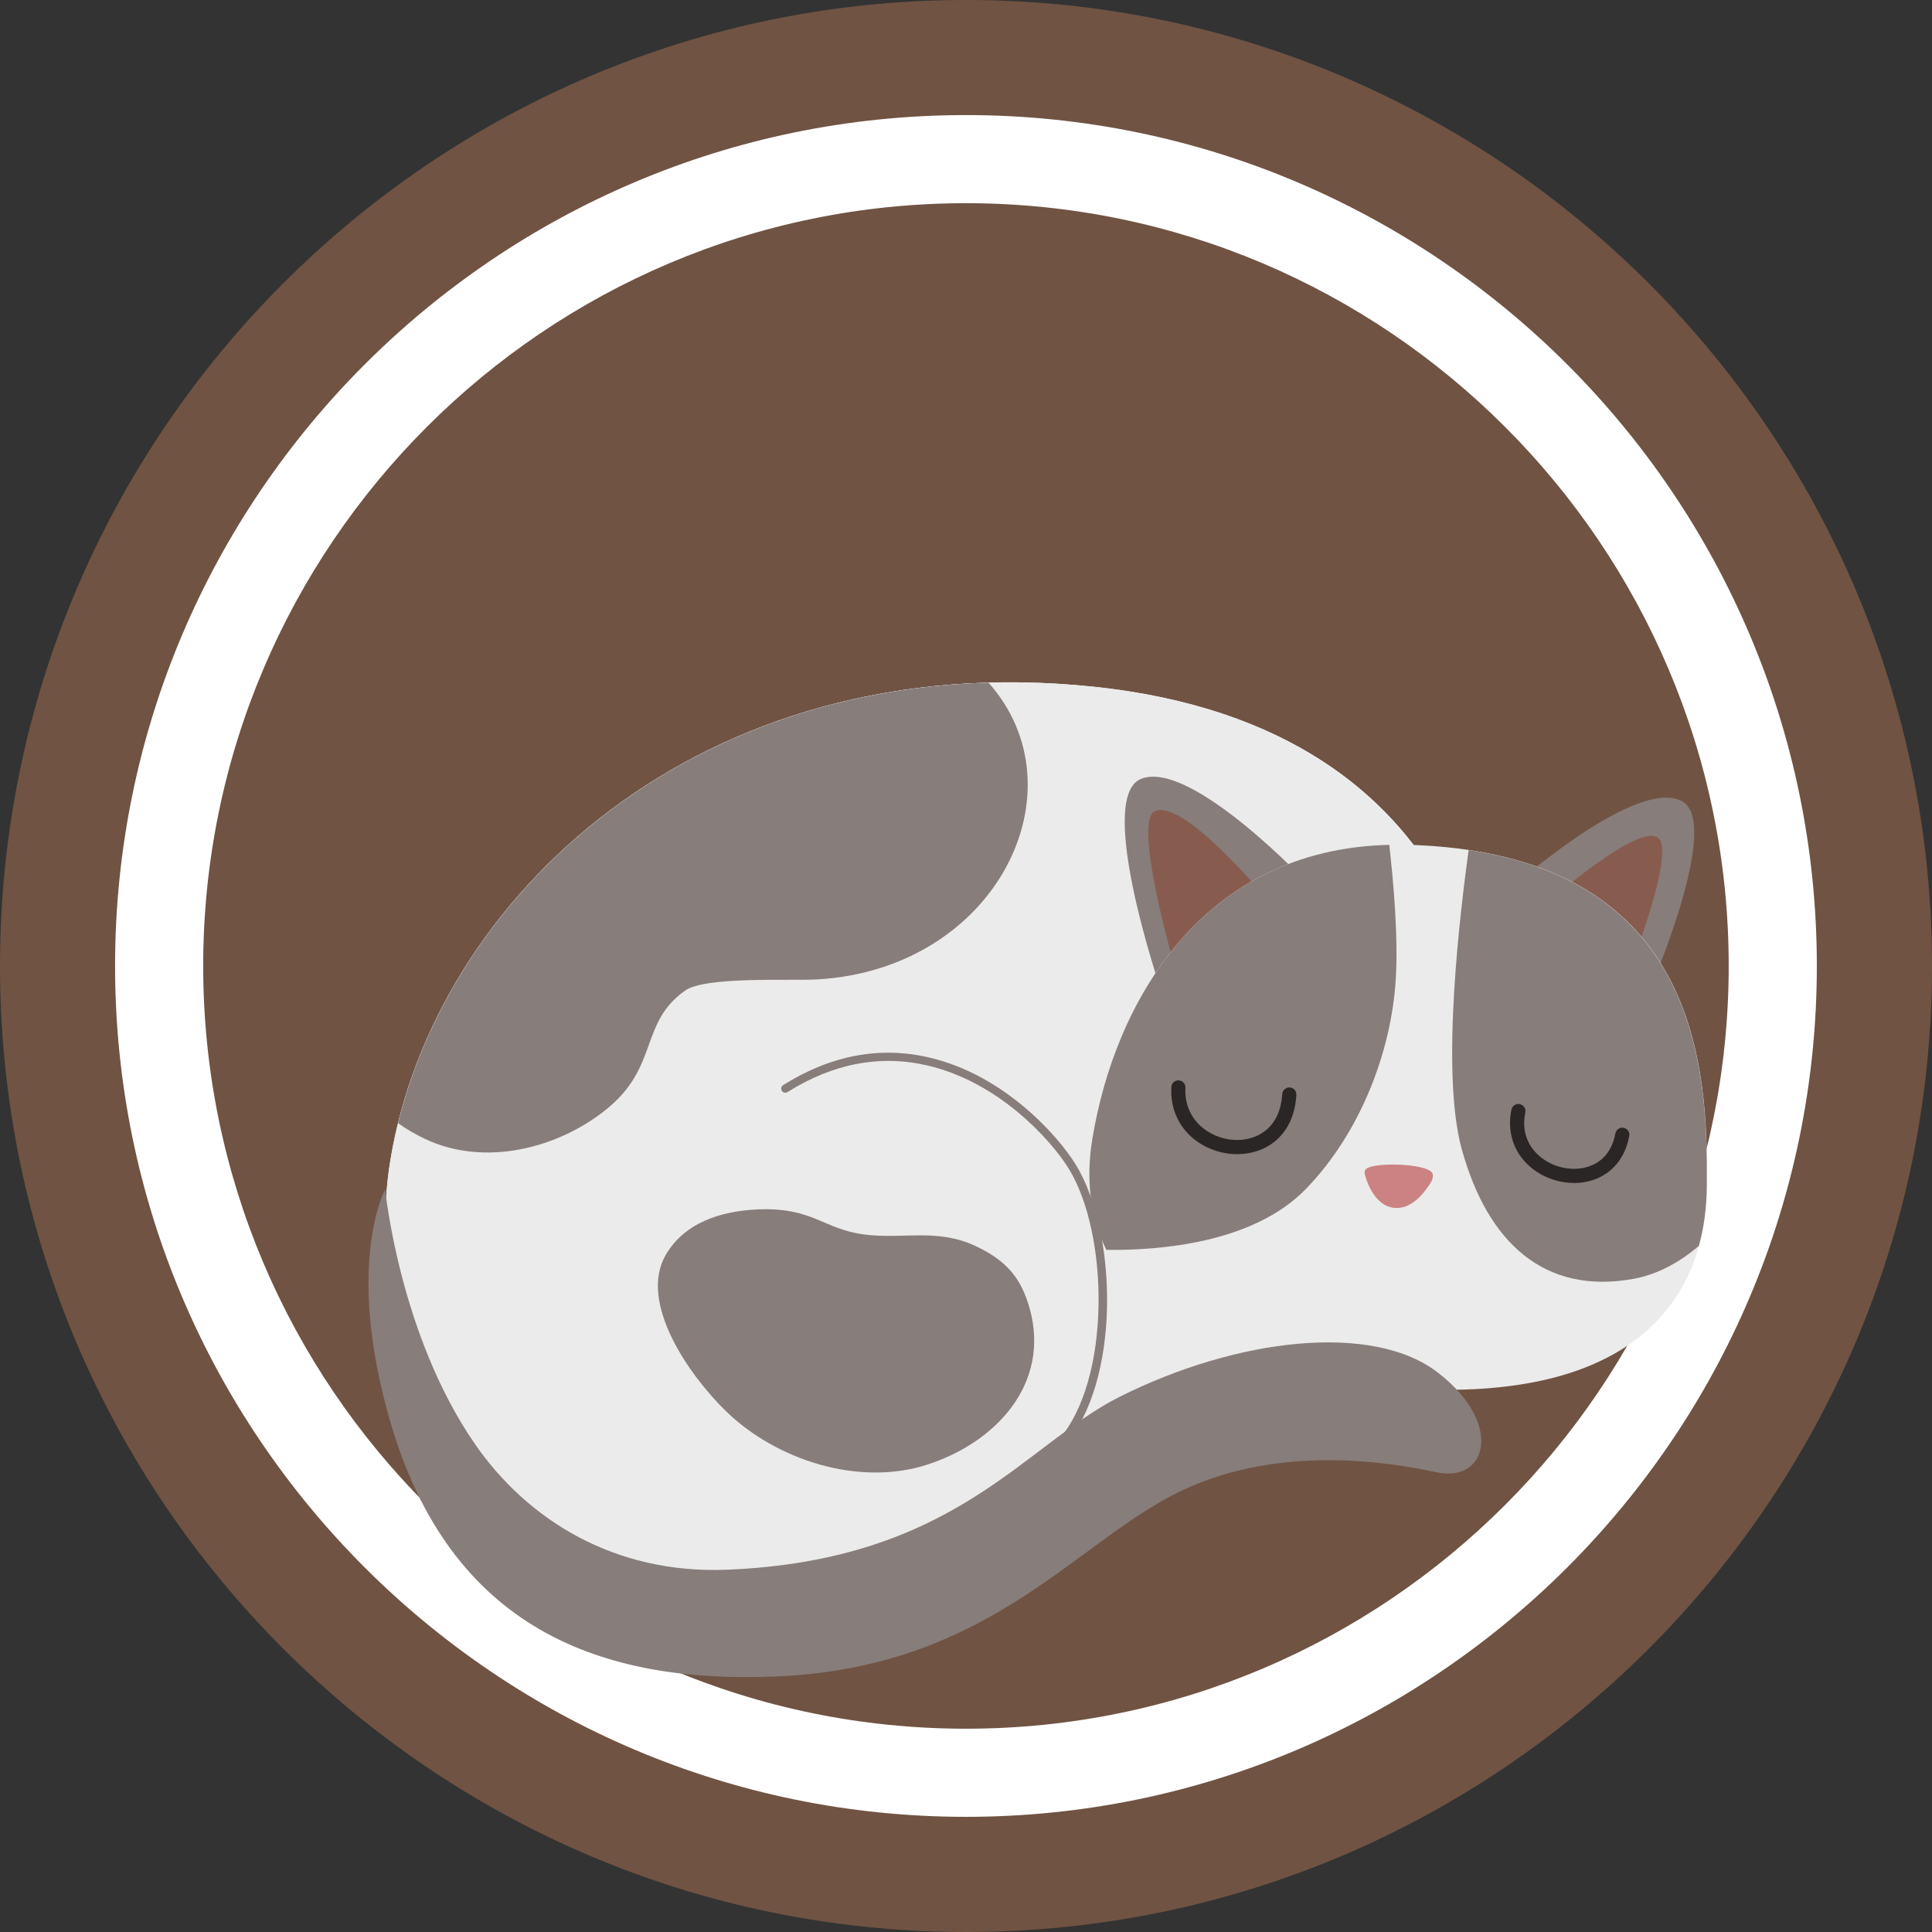 <svg xmlns:inkscape="http://www.inkscape.org/namespaces/inkscape" xmlns:sodipodi="http://sodipodi.sourceforge.net/DTD/sodipodi-0.dtd" xmlns="http://www.w3.org/2000/svg" xmlns:svg="http://www.w3.org/2000/svg" width="21.155mm" height="21.155mm" viewBox="0 0 21.155 21.155" id="svg510" inkscape:version="1.2.2 (732a01da63, 2022-12-09)" sodipodi:docname="Ic&#xF4;ne chat senior.svg"><rect x="0" y="0" width="21.155" height="21.155" fill="#333333" stroke="none"/><defs id="defs507"><clipPath clipPathUnits="userSpaceOnUse" id="clipPath3240"><g id="g3244" transform="matrix(2.835,0,0,-2.835,-292.677,328.656)"><path id="path3242" d="M -9.98,277.339 H 200.02 V -19.661 H -9.98 Z" style="stroke-width:0.353"></path></g></clipPath><clipPath clipPathUnits="userSpaceOnUse" id="clipPath4054"><g id="g4060"><g id="g4058" transform="matrix(0.81,0,0,0.81,56.041,13.825)"><path id="path4056" d="M -9.98,277.339 H 200.02 V -19.661 H -9.98 Z" style="stroke-width:0.353"></path></g></g></clipPath><clipPath clipPathUnits="userSpaceOnUse" id="clipPath4069"><g id="g4075"><g id="g4073" transform="matrix(0.81,0,0,0.81,56.041,13.825)"><path id="path4071" d="M -9.98,277.339 H 200.02 V -19.661 H -9.98 Z" style="stroke-width:0.353"></path></g></g></clipPath><clipPath clipPathUnits="userSpaceOnUse" id="clipPath4084"><g id="g4090"><g id="g4088" transform="matrix(0.81,0,0,0.81,56.041,13.825)"><path id="path4086" d="M -9.98,277.339 H 200.02 V -19.661 H -9.98 Z" style="stroke-width:0.353"></path></g></g></clipPath><clipPath clipPathUnits="userSpaceOnUse" id="clipPath4099"><g id="g4105"><g id="g4103" transform="matrix(0.81,0,0,0.81,56.041,13.825)"><path id="path4101" d="M -9.98,277.339 H 200.02 V -19.661 H -9.98 Z" style="stroke-width:0.353"></path></g></g></clipPath><clipPath clipPathUnits="userSpaceOnUse" id="clipPath4114"><g id="g4120"><g id="g4118" transform="matrix(0.81,0,0,0.81,56.041,13.825)"><path id="path4116" d="M -9.98,277.339 H 200.02 V -19.661 H -9.98 Z" style="stroke-width:0.353"></path></g></g></clipPath><clipPath clipPathUnits="userSpaceOnUse" id="clipPath4129"><g id="g4135"><g id="g4133" transform="matrix(0.81,0,0,0.81,56.041,13.825)"><path id="path4131" d="M -9.98,277.339 H 200.02 V -19.661 H -9.98 Z" style="stroke-width:0.353"></path></g></g></clipPath><clipPath clipPathUnits="userSpaceOnUse" id="clipPath4144"><g id="g4150"><g id="g4148" transform="matrix(0.81,0,0,0.81,56.041,13.825)"><path id="path4146" d="M -9.98,277.339 H 200.02 V -19.661 H -9.98 Z" style="stroke-width:0.353"></path></g></g></clipPath><clipPath clipPathUnits="userSpaceOnUse" id="clipPath4159"><g id="g4165"><g id="g4163" transform="matrix(0.81,0,0,0.81,56.041,13.825)"><path id="path4161" d="M -9.98,277.339 H 200.02 V -19.661 H -9.98 Z" style="stroke-width:0.353"></path></g></g></clipPath><clipPath clipPathUnits="userSpaceOnUse" id="clipPath4174"><g id="g4180"><g id="g4178" transform="matrix(0.81,0,0,0.81,56.041,13.825)"><path id="path4176" d="M -9.98,277.339 H 200.02 V -19.661 H -9.98 Z" style="stroke-width:0.353"></path></g></g></clipPath><clipPath clipPathUnits="userSpaceOnUse" id="clipPath4189"><g id="g4195"><g id="g4193" transform="matrix(0.81,0,0,0.81,56.041,13.825)"><path id="path4191" d="M -9.98,277.339 H 200.02 V -19.661 H -9.98 Z" style="stroke-width:0.353"></path></g></g></clipPath><clipPath clipPathUnits="userSpaceOnUse" id="clipPath4204"><g id="g4210"><g id="g4208" transform="matrix(0.81,0,0,0.81,56.041,13.825)"><path id="path4206" d="M -9.98,277.339 H 200.02 V -19.661 H -9.98 Z" style="stroke-width:0.353"></path></g></g></clipPath><clipPath clipPathUnits="userSpaceOnUse" id="clipPath4219"><g id="g4225"><g id="g4223" transform="matrix(0.81,0,0,0.81,56.041,13.825)"><path id="path4221" d="M -9.98,277.339 H 200.02 V -19.661 H -9.98 Z" style="stroke-width:0.353"></path></g></g></clipPath><clipPath clipPathUnits="userSpaceOnUse" id="clipPath4234"><g id="g4240"><g id="g4238" transform="matrix(0.81,0,0,0.81,56.041,13.825)"><path id="path4236" d="M -9.98,277.339 H 200.02 V -19.661 H -9.98 Z" style="stroke-width:0.353"></path></g></g></clipPath><clipPath clipPathUnits="userSpaceOnUse" id="clipPath4249"><g id="g4255"><g id="g4253" transform="matrix(0.81,0,0,0.81,56.041,13.825)"><path id="path4251" d="M -9.98,277.339 H 200.02 V -19.661 H -9.98 Z" style="stroke-width:0.353"></path></g></g></clipPath><clipPath clipPathUnits="userSpaceOnUse" id="clipPath4264"><g id="g4270"><g id="g4268" transform="matrix(0.81,0,0,0.81,56.041,13.825)"><path id="path4266" d="M -9.98,277.339 H 200.02 V -19.661 H -9.98 Z" style="stroke-width:0.353"></path></g></g></clipPath><clipPath clipPathUnits="userSpaceOnUse" id="clipPath4279"><g id="g4285"><g id="g4283" transform="matrix(0.81,0,0,0.81,56.041,13.825)"><path id="path4281" d="M -9.98,277.339 H 200.02 V -19.661 H -9.98 Z" style="stroke-width:0.353"></path></g></g></clipPath><clipPath clipPathUnits="userSpaceOnUse" id="clipPath4294"><g id="g4300"><g id="g4298" transform="matrix(0.81,0,0,0.81,56.041,13.825)"><path id="path4296" d="M -9.98,277.339 H 200.02 V -19.661 H -9.98 Z" style="stroke-width:0.353"></path></g></g></clipPath></defs><g inkscape:label="Calque 1" inkscape:groupmode="layer" id="layer1" transform="translate(-127.354,-89.736)"><path id="path384" style="fill:#705343;fill-opacity:1;fill-rule:nonzero;stroke:none;stroke-width:0.353" d="m 137.931,110.891 c -5.832,0 -10.577,-4.745 -10.577,-10.577 0,-5.832 4.745,-10.578 10.577,-10.578 5.832,0 10.578,4.745 10.578,10.578 0,5.832 -4.745,10.577 -10.578,10.577"></path><path id="path388" style="fill:#ffffff;fill-opacity:1;fill-rule:nonzero;stroke:none;stroke-width:0.353" d="m 137.931,109.63 c -5.137,0 -9.317,-4.179 -9.317,-9.317 0,-5.137 4.179,-9.317 9.317,-9.317 5.137,0 9.317,4.179 9.317,9.317 0,5.137 -4.179,9.317 -9.317,9.317 m 0,-17.669 c -4.605,0 -8.352,3.747 -8.352,8.352 0,4.605 3.747,8.352 8.352,8.352 4.605,0 8.352,-3.747 8.352,-8.352 0,-4.605 -3.747,-8.352 -8.352,-8.352"></path><path id="path894" style="fill:#ffffff;fill-opacity:1;fill-rule:nonzero;stroke:none;stroke-width:0.286" d="m 143.643,101.349 c 0.045,-0.135 0,-3.644 -4.319,-4.094 -4.319,-0.45 -7.221,2.336 -7.694,5.176 -0.414,2.482 1.525,5.079 3.819,5.079 2.295,0 3.425,-0.764 4.01,-1.349 0.585,-0.585 1.439,-1.215 2.159,-1.259 0.72,-0.045 1.35,-0.72 1.574,-1.485 0.225,-0.765 0.45,-2.069 0.45,-2.069"></path><path id="path898" style="fill:#ebebeb;fill-opacity:1;fill-rule:nonzero;stroke:none;stroke-width:0.286" d="m 143.643,101.349 c 0.045,-0.135 0,-3.644 -4.319,-4.094 -4.319,-0.45 -7.221,2.336 -7.694,5.176 -0.414,2.482 1.525,5.079 3.819,5.079 2.295,0 3.425,-0.764 4.01,-1.349 0.585,-0.585 1.439,-1.215 2.159,-1.259 0.72,-0.045 1.35,-0.72 1.574,-1.485 0.225,-0.765 0.45,-2.069 0.45,-2.069"></path><path id="path902" style="fill:#877d7a;fill-opacity:1;fill-rule:nonzero;stroke:none;stroke-width:0.286" d="m 141.715,99.453 c 0,0 -1.317,-1.413 -1.868,-1.188 -0.502,0.205 0.22,2.316 0.22,2.316 z"></path><path id="path906" style="fill:#877d7a;fill-opacity:1;fill-rule:nonzero;stroke:none;stroke-width:0.286" d="m 143.78,99.561 c 0,0 1.467,-1.333 1.991,-1.052 0.478,0.256 -0.469,2.345 -0.469,2.345 z"></path><path id="path910" style="fill:#875c4f;fill-opacity:1;fill-rule:nonzero;stroke:none;stroke-width:0.286" d="m 141.159,99.504 c 0,0 -0.858,-1.026 -1.16,-0.885 -0.233,0.109 0.178,1.559 0.178,1.559 z"></path><path id="path914" style="fill:#875c4f;fill-opacity:1;fill-rule:nonzero;stroke:none;stroke-width:0.286" d="m 144.321,99.601 c 0,0 0.957,-0.845 1.185,-0.694 0.214,0.141 -0.34,1.532 -0.34,1.532 z"></path><path id="path918" style="fill:#ebebeb;fill-opacity:1;fill-rule:nonzero;stroke:none;stroke-width:0.286" d="m 142.751,98.987 c -2.178,-0.053 -3.182,1.673 -3.436,3.22 -0.255,1.547 0.981,2.609 3.529,2.738 2.431,0.124 3.195,-1.007 3.201,-2.231 0.006,-1.223 -0.043,-3.649 -3.294,-3.728"></path><path id="path922" style="fill:#877d7a;fill-opacity:1;fill-rule:nonzero;stroke:none;stroke-width:0.286" d="m 142.636,100.48 c 0.031,-0.47 -0.023,-1.083 -0.07,-1.493 -2.049,0.047 -3.004,1.717 -3.251,3.22 -0.074,0.45 -0.021,0.859 0.153,1.215 0.568,0.007 1.606,-0.069 2.186,-0.668 0.598,-0.617 0.93,-1.499 0.982,-2.275"></path><path id="path926" style="fill:#877d7a;fill-opacity:1;fill-rule:nonzero;stroke:none;stroke-width:0.286" d="m 143.435,99.044 c -0.084,0.622 -0.312,2.411 -0.076,3.272 0.282,1.025 0.905,1.603 1.887,1.422 0.269,-0.05 0.506,-0.187 0.71,-0.359 0.059,-0.213 0.086,-0.437 0.087,-0.664 0.006,-1.13 -0.036,-3.288 -2.609,-3.671"></path><path id="path930" style="fill:#cc8282;fill-opacity:1;fill-rule:nonzero;stroke:none;stroke-width:0.286" d="m 143.04,102.587 c -0.039,-0.119 -0.726,-0.133 -0.74,-0.032 -0.014,0.1 0.207,0.391 0.329,0.398 0.123,0.006 0.452,-0.238 0.411,-0.366"></path><path id="path934" style="fill:#cc8282;fill-opacity:1;fill-rule:nonzero;stroke:none;stroke-width:0.286" d="m 142.649,102.963 c -0.01,0 -0.019,-5.7e-4 -0.029,-10e-4 -0.243,-0.027 -0.32,-0.36 -0.323,-0.374 -0.005,-0.023 0.009,-0.047 0.033,-0.052 0.024,-0.005 0.047,0.009 0.052,0.033 5.7e-4,0.003 0.067,0.286 0.248,0.307 0.184,0.02 0.324,-0.251 0.325,-0.254 0.011,-0.021 0.037,-0.03 0.058,-0.019 0.021,0.011 0.03,0.037 0.019,0.058 -0.007,0.013 -0.157,0.302 -0.382,0.302"></path><path id="path938" style="fill:#2b2626;fill-opacity:1;fill-rule:nonzero;stroke:none;stroke-width:0.286" d="m 144.59,102.689 c -0.175,0 -0.354,-0.064 -0.488,-0.183 -0.176,-0.155 -0.248,-0.382 -0.198,-0.62 0.009,-0.042 0.05,-0.069 0.092,-0.06 0.042,0.009 0.069,0.05 0.06,0.092 -0.039,0.185 0.014,0.353 0.149,0.472 0.149,0.132 0.369,0.179 0.548,0.118 0.108,-0.037 0.246,-0.13 0.289,-0.361 0.008,-0.042 0.049,-0.07 0.09,-0.062 0.042,0.008 0.07,0.048 0.062,0.09 -0.044,0.238 -0.183,0.408 -0.391,0.48 -0.068,0.023 -0.14,0.035 -0.213,0.035"></path><path id="path942" style="fill:#2b2626;fill-opacity:1;fill-rule:nonzero;stroke:none;stroke-width:0.286" d="m 140.902,102.374 c -0.013,0 -0.027,-2.9e-4 -0.041,-0.001 -0.347,-0.019 -0.704,-0.283 -0.681,-0.734 0.002,-0.043 0.038,-0.076 0.081,-0.073 0.043,0.002 0.076,0.039 0.073,0.081 -0.018,0.35 0.262,0.556 0.535,0.571 0.227,0.012 0.502,-0.111 0.525,-0.502 0.003,-0.043 0.04,-0.075 0.082,-0.073 0.043,0.003 0.075,0.039 0.073,0.082 -0.027,0.452 -0.338,0.649 -0.648,0.649"></path><path id="path946" style="fill:#877d7a;fill-opacity:1;fill-rule:nonzero;stroke:none;stroke-width:0.286" d="m 138.177,97.211 c -3.491,0.099 -5.862,2.385 -6.464,4.823 0.087,0.063 0.185,0.121 0.293,0.172 0.66,0.314 1.471,0.1 1.996,-0.33 0.569,-0.465 0.354,-0.939 0.853,-1.293 0.224,-0.159 1.156,-0.105 1.454,-0.123 1.964,-0.118 2.913,-2.079 1.868,-3.25"></path><path id="path950" style="fill:#877d7a;fill-opacity:1;fill-rule:nonzero;stroke:none;stroke-width:0.286" d="m 138.977,105.579 c -0.011,0 -0.021,-0.004 -0.03,-0.011 -0.019,-0.017 -0.021,-0.045 -0.004,-0.064 0.58,-0.656 0.555,-2.256 0.113,-2.972 -0.192,-0.311 -0.762,-0.947 -1.546,-1.129 -0.517,-0.121 -1.033,-0.023 -1.533,0.291 -0.021,0.013 -0.049,0.007 -0.062,-0.014 -0.013,-0.021 -0.007,-0.049 0.014,-0.062 0.521,-0.327 1.059,-0.429 1.601,-0.302 0.813,0.189 1.403,0.848 1.602,1.17 0.466,0.756 0.491,2.385 -0.122,3.079 -0.009,0.01 -0.021,0.015 -0.034,0.015"></path><path id="path954" style="fill:#877d7a;fill-opacity:1;fill-rule:nonzero;stroke:none;stroke-width:0.286" d="m 131.572,102.761 c 0,0 0.154,1.587 0.982,2.786 0.575,0.831 1.528,1.427 2.76,1.377 2.503,-0.101 3.26,-1.373 4.303,-1.895 1.279,-0.64 2.773,-0.82 3.49,-0.257 0.718,0.562 0.524,1.202 -0.019,1.086 -0.543,-0.116 -1.804,-0.324 -2.909,0.257 -1.105,0.582 -2.055,1.881 -4.323,1.978 -1.919,0.082 -3.574,-0.517 -4.233,-2.805 -0.495,-1.717 -0.052,-2.527 -0.052,-2.527"></path><path id="path958" style="fill:#877d7a;fill-opacity:1;fill-rule:nonzero;stroke:none;stroke-width:0.286" d="m 138.628,104.061 c -0.091,-0.323 -0.245,-0.517 -0.587,-0.679 -0.424,-0.201 -0.801,-0.074 -1.219,-0.128 -0.458,-0.058 -0.565,-0.302 -1.175,-0.275 -0.394,0.018 -0.798,0.141 -1.005,0.501 -0.296,0.518 0.251,1.309 0.662,1.709 0.545,0.53 1.446,0.827 2.198,0.586 0.753,-0.241 1.358,-0.884 1.126,-1.715"></path></g></svg>